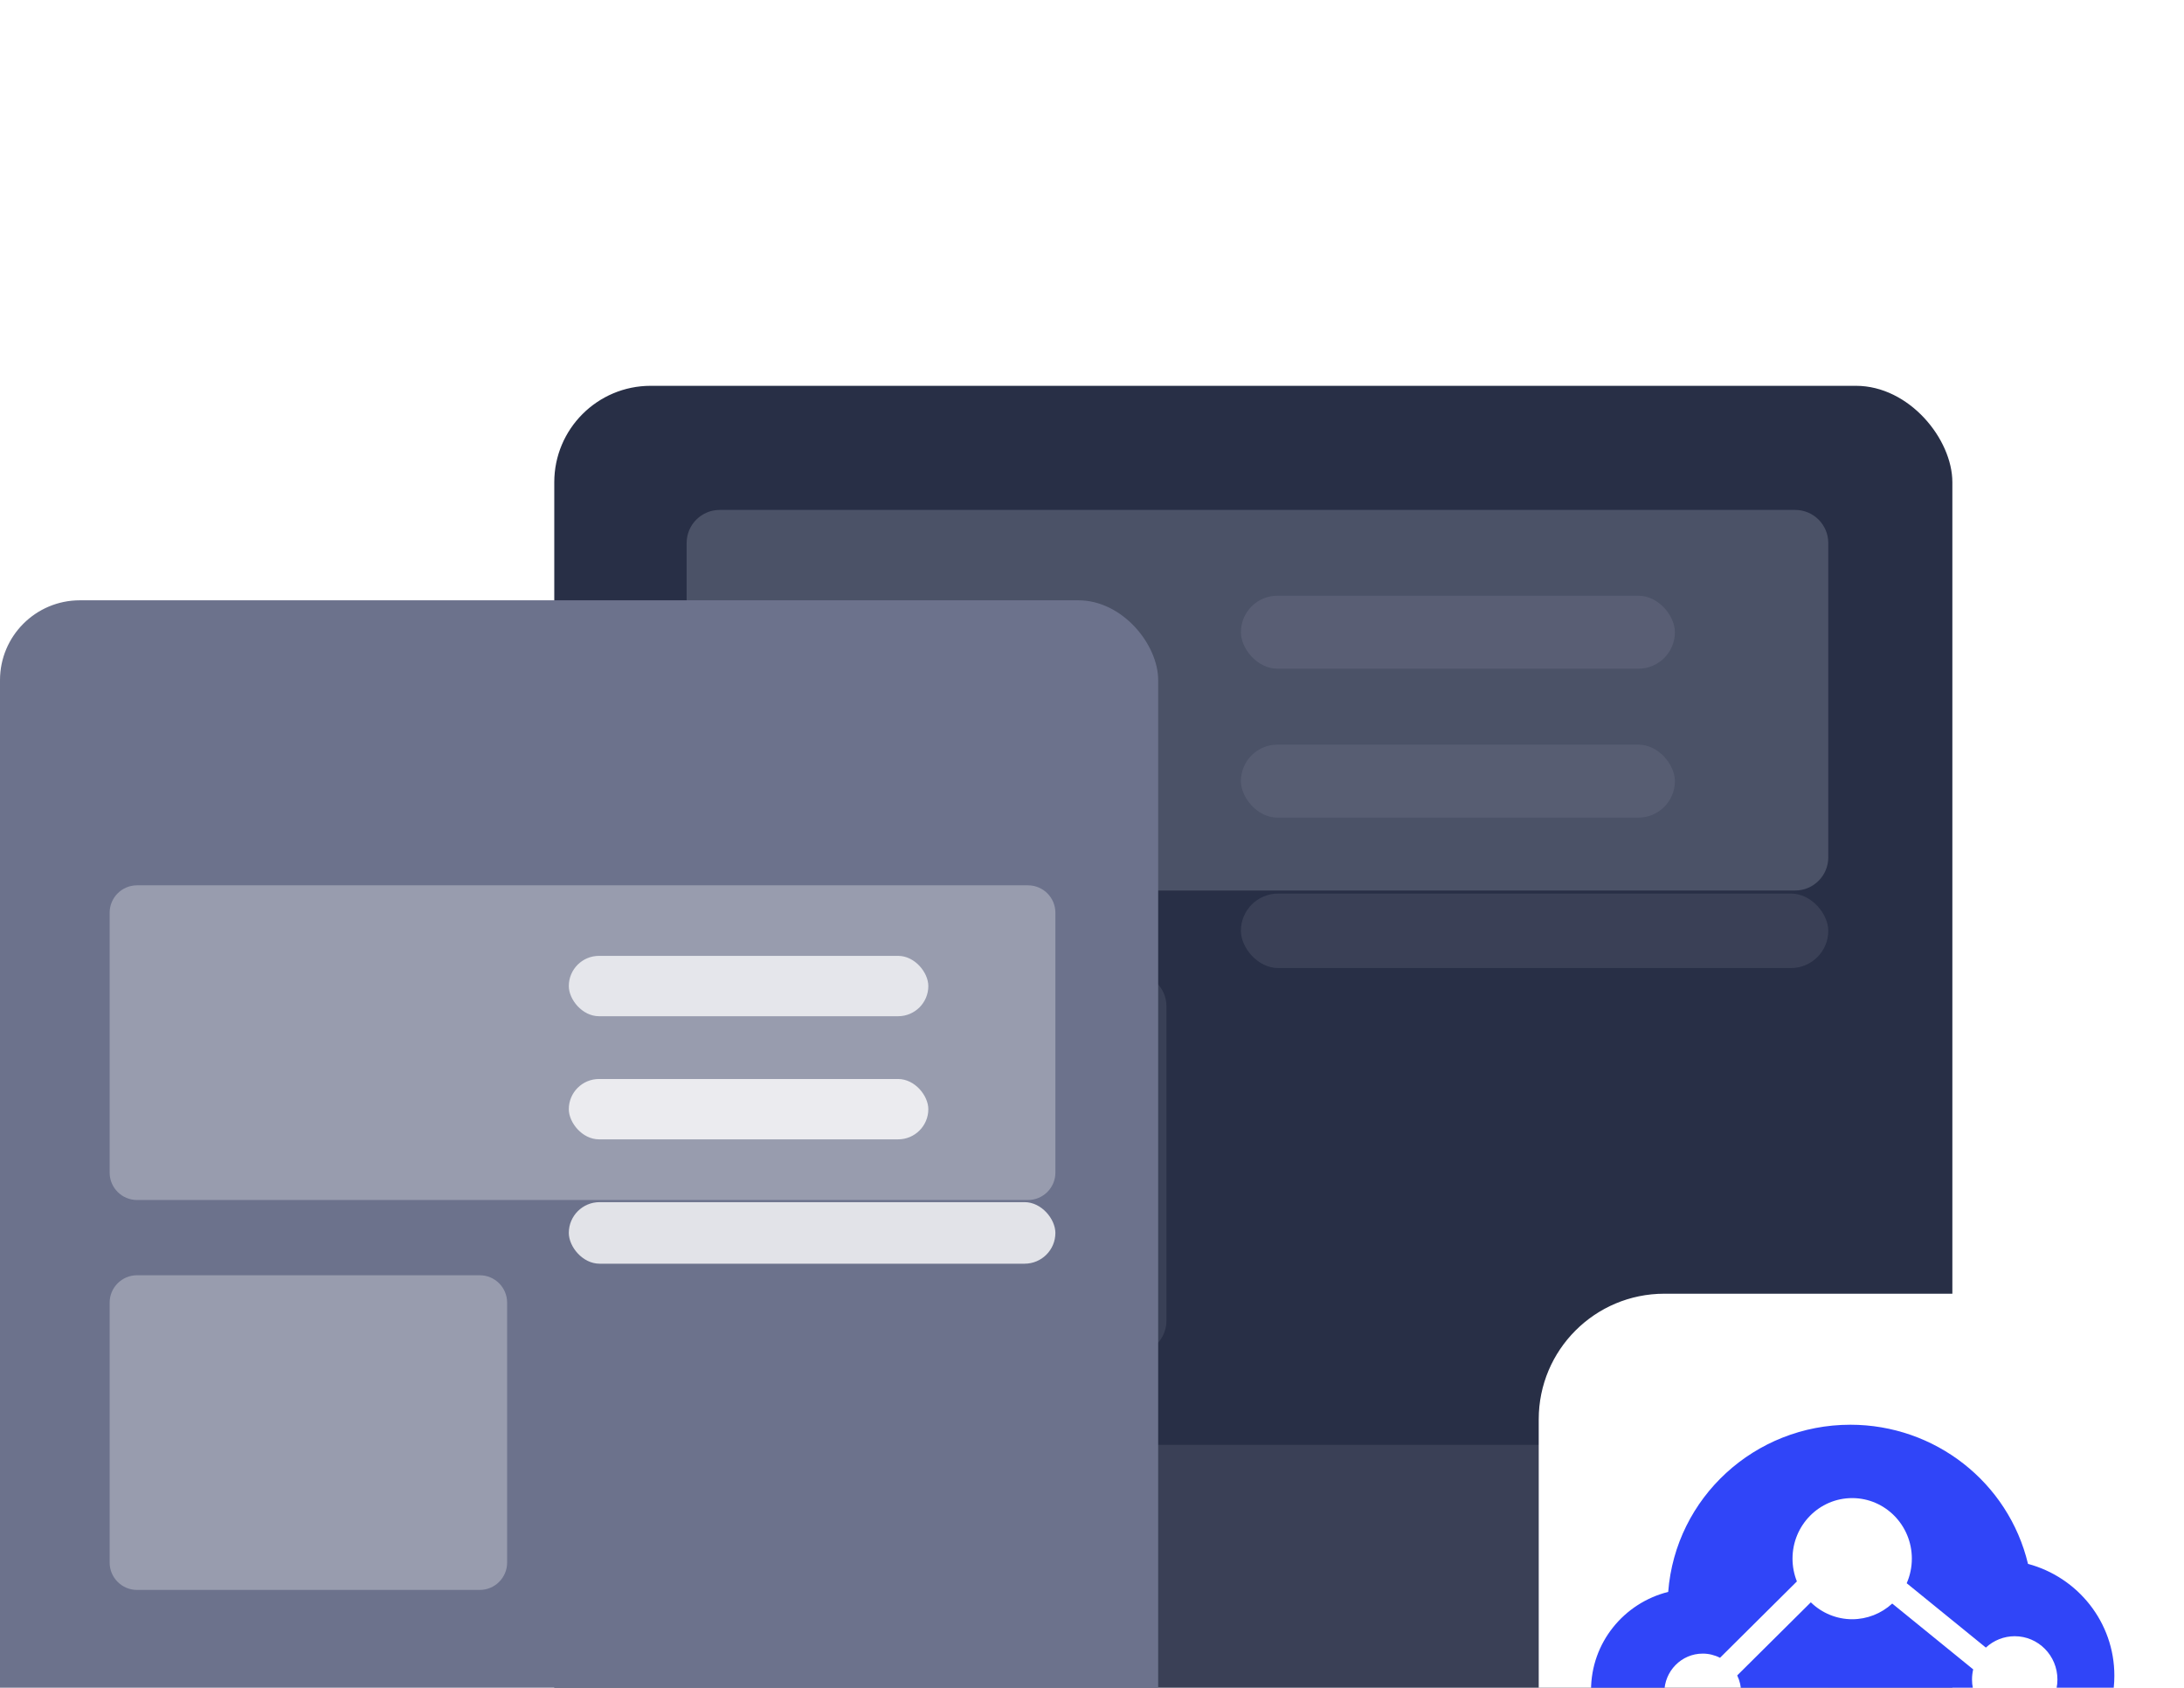 <svg fill="none" height="204" viewBox="0 0 264 204" width="264" xmlns="http://www.w3.org/2000/svg" xmlns:xlink="http://www.w3.org/1999/xlink"><clipPath id="a"><path d="m0 0h264v204h-264z"/></clipPath><filter id="b" color-interpolation-filters="sRGB" height="645.311" width="635.311" x="-233.156" y="-186.524"><feFlood flood-opacity="0" result="BackgroundImageFix"/><feColorMatrix in="SourceAlpha" type="matrix" values="0 0 0 0 0 0 0 0 0 0 0 0 0 0 0 0 0 0 127 0"/><feOffset dx="0" dy="46.631"/><feGaussianBlur stdDeviation="58.289"/><feColorMatrix type="matrix" values="0 0 0 0 0 0 0 0 0 0 0 0 0 0 0 0 0 0 0.05 0"/><feBlend in2="BackgroundImageFix" mode="normal" result="effect1_dropShadow"/><feBlend in="SourceGraphic" in2="effect1_dropShadow" mode="normal" result="shape"/></filter><filter id="c" color-interpolation-filters="sRGB" height="499.311" width="604.311" x="-233.156" y="-186.524"><feFlood flood-opacity="0" result="BackgroundImageFix"/><feColorMatrix in="SourceAlpha" type="matrix" values="0 0 0 0 0 0 0 0 0 0 0 0 0 0 0 0 0 0 127 0"/><feOffset dx="0" dy="46.631"/><feGaussianBlur stdDeviation="58.289"/><feColorMatrix type="matrix" values="0 0 0 0 0 0 0 0 0 0 0 0 0 0 0 0 0 0 0.05 0"/><feBlend in2="BackgroundImageFix" mode="normal" result="effect1_dropShadow"/><feBlend in="SourceGraphic" in2="effect1_dropShadow" mode="normal" result="shape"/></filter><filter id="d" color-interpolation-filters="sRGB" height="512.311" width="604.311" x="-233.156" y="-186.524"><feFlood flood-opacity="0" result="BackgroundImageFix"/><feColorMatrix in="SourceAlpha" type="matrix" values="0 0 0 0 0 0 0 0 0 0 0 0 0 0 0 0 0 0 127 0"/><feOffset dx="0" dy="46.631"/><feGaussianBlur stdDeviation="58.289"/><feColorMatrix type="matrix" values="0 0 0 0 0 0 0 0 0 0 0 0 0 0 0 0 0 0 0.05 0"/><feBlend in2="BackgroundImageFix" mode="normal" result="effect1_dropShadow"/><feBlend in="SourceGraphic" in2="effect1_dropShadow" mode="normal" result="shape"/></filter><filter id="e" color-interpolation-filters="sRGB" height="512.311" width="524.311" x="-233.156" y="-186.524"><feFlood flood-opacity="0" result="BackgroundImageFix"/><feColorMatrix in="SourceAlpha" type="matrix" values="0 0 0 0 0 0 0 0 0 0 0 0 0 0 0 0 0 0 127 0"/><feOffset dx="0" dy="46.631"/><feGaussianBlur stdDeviation="58.289"/><feColorMatrix type="matrix" values="0 0 0 0 0 0 0 0 0 0 0 0 0 0 0 0 0 0 0.05 0"/><feBlend in2="BackgroundImageFix" mode="normal" result="effect1_dropShadow"/><feBlend in="SourceGraphic" in2="effect1_dropShadow" mode="normal" result="shape"/></filter><filter id="f" color-interpolation-filters="sRGB" height="280.452" width="272.452" x="-66.226" y="-49.669"><feFlood flood-opacity="0" result="BackgroundImageFix"/><feColorMatrix in="SourceAlpha" type="matrix" values="0 0 0 0 0 0 0 0 0 0 0 0 0 0 0 0 0 0 127 0"/><feOffset dx="0" dy="16.556"/><feGaussianBlur stdDeviation="16.556"/><feColorMatrix type="matrix" values="0 0 0 0 0 0 0 0 0 0 0 0 0 0 0 0 0 0 0.05 0"/><feBlend in2="BackgroundImageFix" mode="normal" result="effect1_dropShadow"/><feBlend in="SourceGraphic" in2="effect1_dropShadow" mode="normal" result="shape"/></filter><filter id="g" color-interpolation-filters="sRGB" height="424.057" width="434.071" x="-193.012" y="-154.41"><feFlood flood-opacity="0" result="BackgroundImageFix"/><feColorMatrix in="SourceAlpha" type="matrix" values="0 0 0 0 0 0 0 0 0 0 0 0 0 0 0 0 0 0 127 0"/><feOffset dx="0" dy="38.602"/><feGaussianBlur stdDeviation="48.253"/><feColorMatrix type="matrix" values="0 0 0 0 0 0 0 0 0 0 0 0 0 0 0 0 0 0 0.05 0"/><feBlend in2="BackgroundImageFix" mode="normal" result="effect1_dropShadow"/><feBlend in="SourceGraphic" in2="effect1_dropShadow" mode="normal" result="shape"/></filter><filter id="h" color-interpolation-filters="sRGB" height="424.057" width="500.343" x="-193.012" y="-154.41"><feFlood flood-opacity="0" result="BackgroundImageFix"/><feColorMatrix in="SourceAlpha" type="matrix" values="0 0 0 0 0 0 0 0 0 0 0 0 0 0 0 0 0 0 127 0"/><feOffset dx="0" dy="38.602"/><feGaussianBlur stdDeviation="48.253"/><feColorMatrix type="matrix" values="0 0 0 0 0 0 0 0 0 0 0 0 0 0 0 0 0 0 0.05 0"/><feBlend in2="BackgroundImageFix" mode="normal" result="effect1_dropShadow"/><feBlend in="SourceGraphic" in2="effect1_dropShadow" mode="normal" result="shape"/></filter><filter id="i" color-interpolation-filters="sRGB" height="381.644" width="381.644" x="-151.822" y="-121.458"><feFlood flood-opacity="0" result="BackgroundImageFix"/><feColorMatrix in="SourceAlpha" type="matrix" values="0 0 0 0 0 0 0 0 0 0 0 0 0 0 0 0 0 0 127 0"/><feOffset dx="0" dy="30.364"/><feGaussianBlur stdDeviation="37.956"/><feColorMatrix type="matrix" values="0 0 0 0 0 0 0 0 0 0 0 0 0 0 0 0 0 0 0.05 0"/><feBlend in2="BackgroundImageFix" mode="normal" result="effect1_dropShadow"/><feBlend in="SourceGraphic" in2="effect1_dropShadow" mode="normal" result="shape"/></filter><clipPath id="j"><rect height="78" rx="15.182" width="78" x="186" y="126"/></clipPath><g clip-path="url(#a)"><g filter="url(#b)"><rect fill="#282f46" height="179" rx="11.658" width="169" x="67"/></g><rect fill="#d7dbe8" height="8.821" opacity=".1" rx="4.411" width="52.46" x="150" y="72"/><rect fill="#c1c6d7" height="8.821" opacity=".1" rx="4.411" width="52.46" x="150" y="90"/><rect fill="#dce0ed" height="9" opacity=".1" rx="4.5" width="71" x="150" y="108"/><g filter="url(#c)" opacity=".1"><path d="m83 157c0 2.209 1.791 4 4 4h130c2.209 0 4-1.791 4-4v-25c0-2.209-1.791-4-4-4h-130c-2.209 0-4 1.791-4 4z" fill="#dce0ed"/></g><g filter="url(#d)" opacity=".2"><path d="m83 57c0 2.209 1.791 4 4 4h130c2.209 0 4-1.791 4-4v-38c0-2.209-1.791-4-4-4h-130c-2.209 0-4 1.791-4 4z" fill="#d8dce9"/></g><g filter="url(#e)" opacity=".1"><path d="m83 113c0 2.209 1.791 4 4 4h50c2.209 0 4-1.791 4-4v-38c0-2.209-1.791-4-4-4h-50c-2.209 0-4 1.791-4 4z" fill="#d8dce9"/></g><g filter="url(#f)"><rect fill="#6c728c" height="148" rx="9.651" width="140" y="56"/></g><rect fill="#f5f6f9" height="7.294" opacity=".8" rx="3.647" width="43.458" x="68.757" y="115.531"/><rect fill="#fff" height="7.294" opacity=".8" rx="3.647" width="43.458" x="68.757" y="130.413"/><rect fill="#fff" height="7.441" opacity=".8" rx="3.721" width="58.817" x="68.757" y="145.296"/><g filter="url(#g)" opacity=".3"><path d="m13.254 118.842v31.411c0 1.829 1.483 3.311 3.311 3.311h41.425c1.829 0 3.311-1.482 3.311-3.311v-31.411c0-1.829-1.482-3.311-3.311-3.311h-41.425c-1.829 0-3.311 1.483-3.311 3.311z" fill="#fff"/></g><g filter="url(#h)" opacity=".3"><path d="m13.254 103.124c0 1.829 1.483 3.311 3.311 3.311h107.697c1.829 0 3.312-1.482 3.312-3.311v-31.411c0-1.829-1.483-3.311-3.312-3.311h-107.697c-1.829 0-3.311 1.483-3.311 3.311z" fill="#fff"/></g><g filter="url(#i)"><g clip-path="url(#j)"><rect fill="#fff" height="78" rx="15.182" width="78" x="186" y="126"/><path d="m223.664 141.836c-11.541 0-21.131 8.802-22.013 20.204-5.361 1.342-9.328 6.152-9.328 11.877 0 6.049 4.304 11.252 10.124 12.248h38.999c7.807 0 14.136-6.267 14.136-13.998 0-6.465-4.425-11.904-10.439-13.513-2.365-9.864-11.247-16.819-21.48-16.819zm7.437 16.188c0 1.023-.211 2.033-.619 2.968l9.568 7.779c.951-.884 2.197-1.375 3.488-1.375 2.851 0 5.162 2.342 5.162 5.231s-2.311 5.231-5.162 5.231c-2.851 0-5.162-2.342-5.162-5.231 0-.412.048-.822.143-1.223l-9.787-7.956c-1.325 1.219-3.054 1.896-4.842 1.896-1.863 0-3.657-.734-4.999-2.045l-8.899 8.837c.312.646.474 1.355.474 2.074 0 2.602-2.079 4.712-4.643 4.712s-4.643-2.11-4.643-4.712c0-2.602 2.079-4.712 4.643-4.712.726 0 1.442.173 2.091.505l9.293-9.229c-.349-.874-.529-1.808-.529-2.751 0-4.043 3.229-7.321 7.212-7.321 3.983 0 7.212 3.278 7.212 7.321z" fill="#3045f8" fill-rule="evenodd"/></g></g></g></svg>